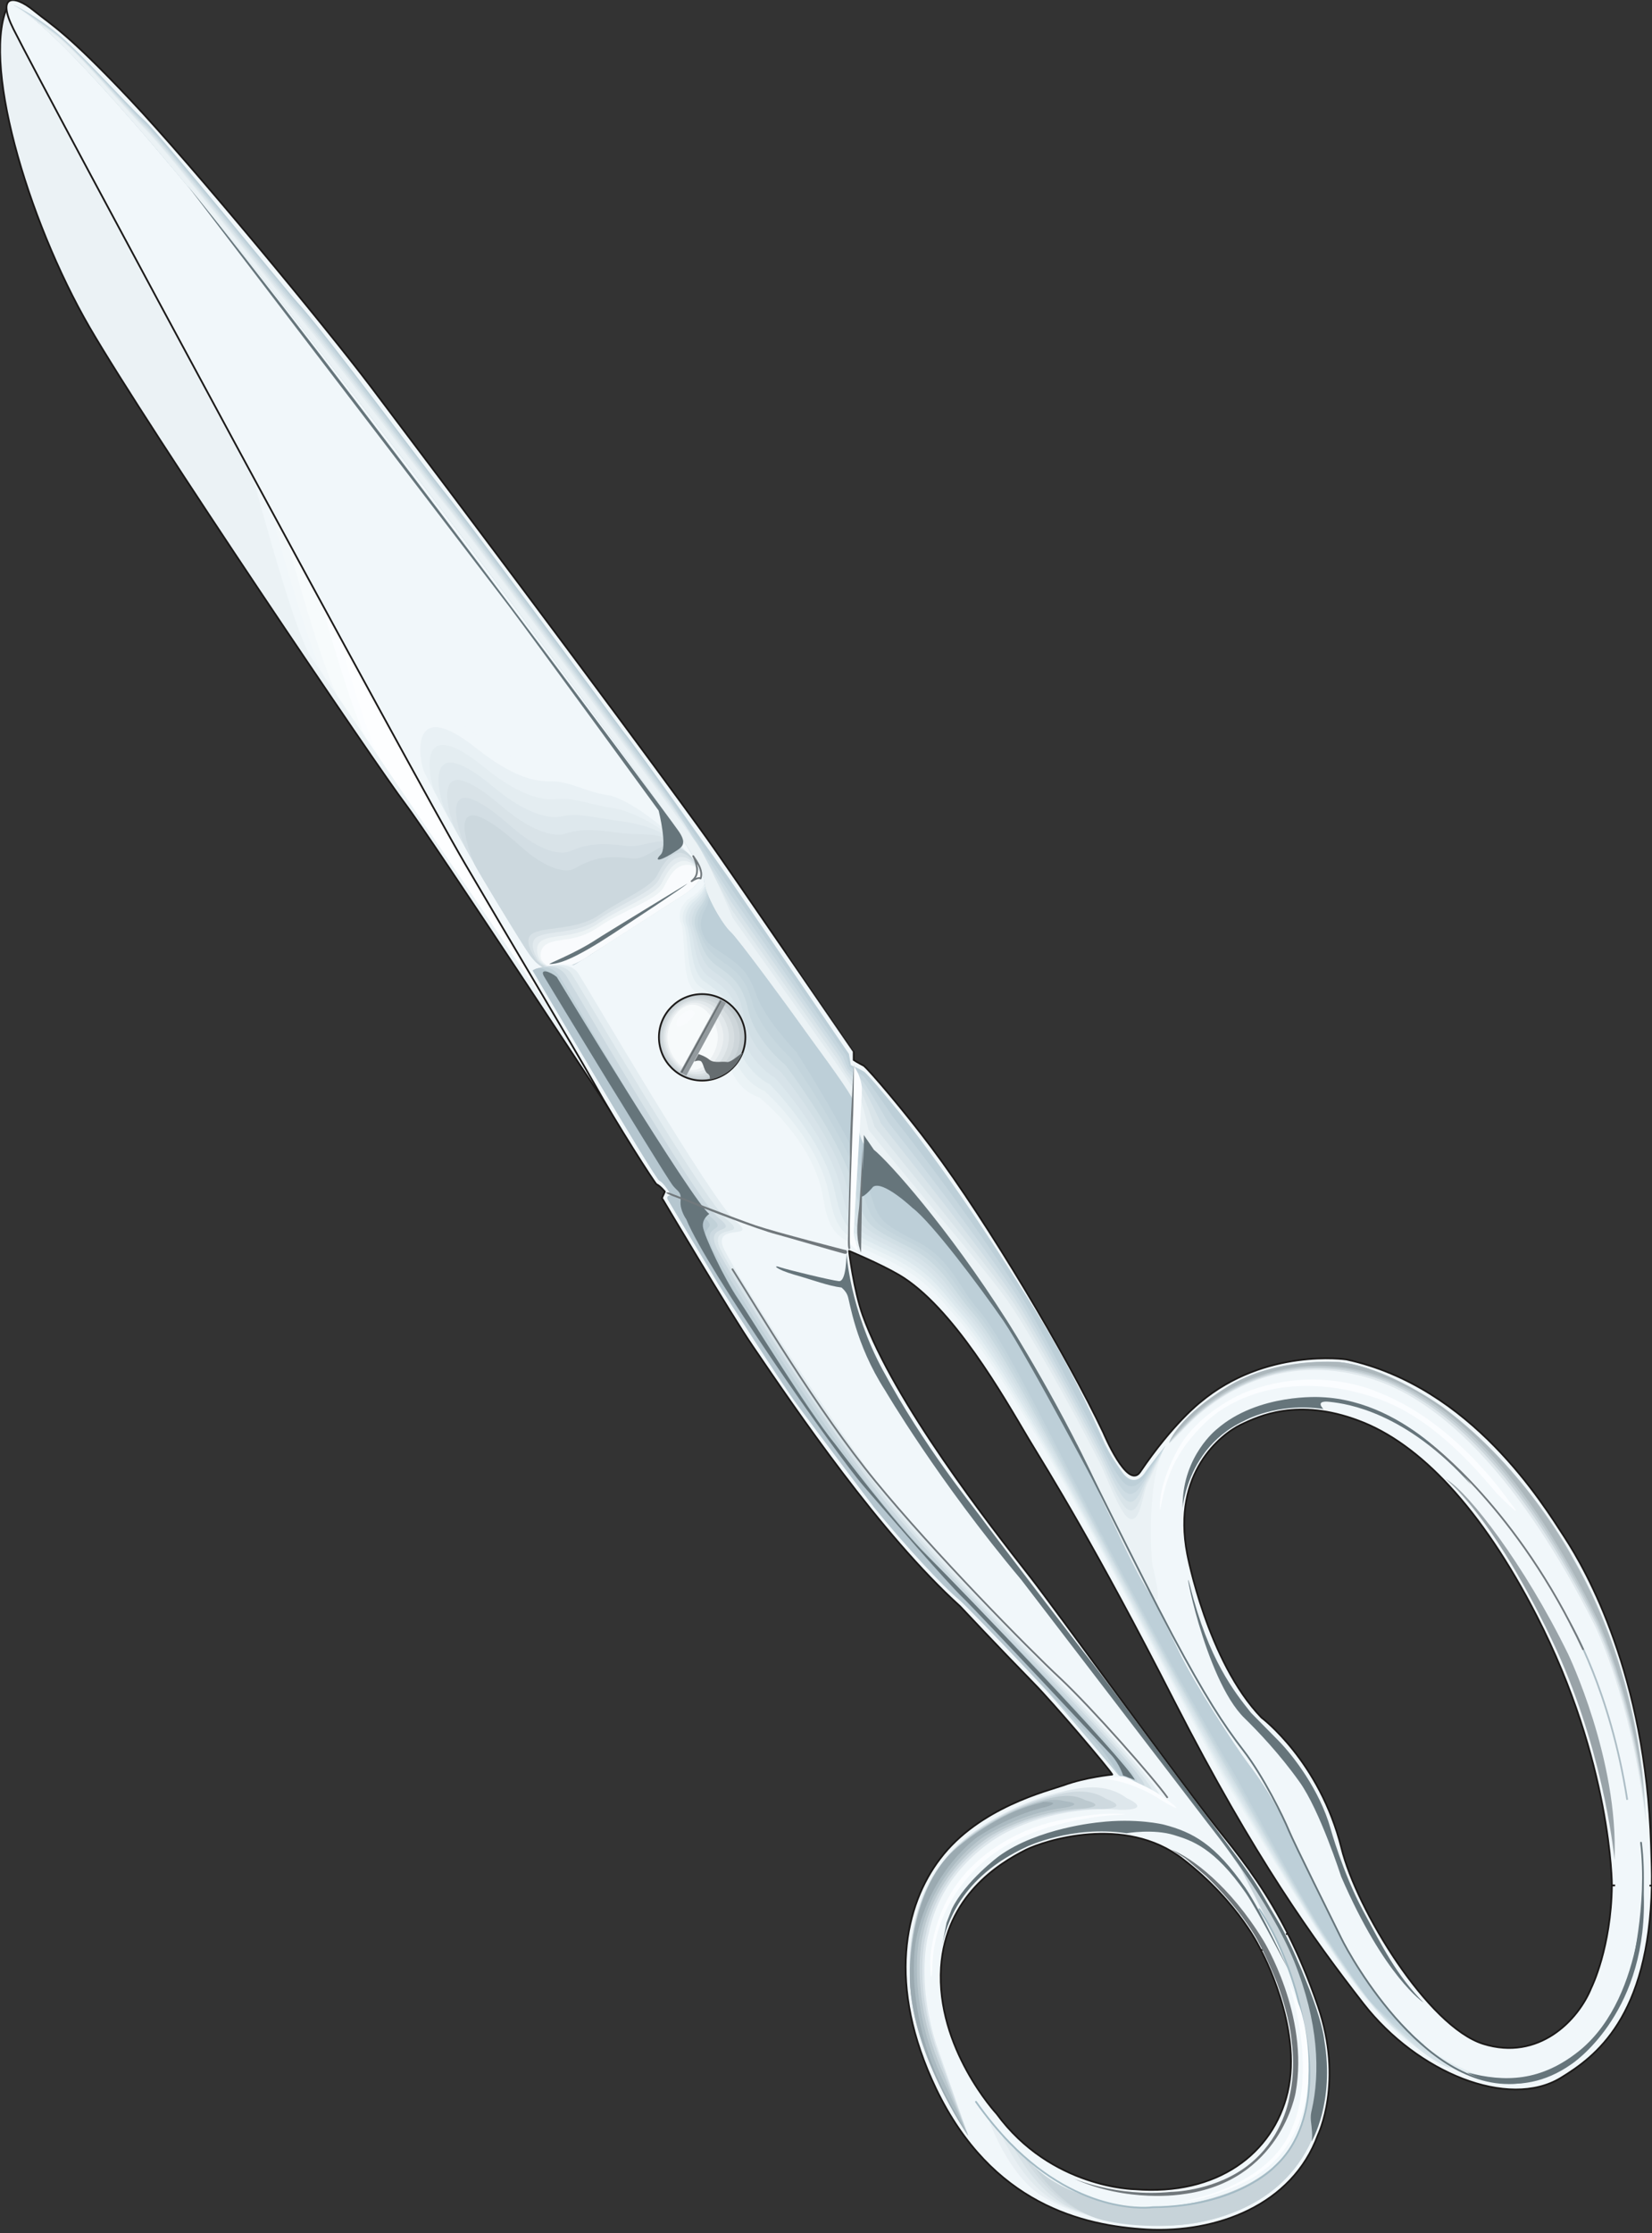 <svg xmlns="http://www.w3.org/2000/svg" xml:space="preserve" width="642.822" height="868.611" fill-rule="evenodd" stroke-linejoin="round" stroke-width="28.222" preserveAspectRatio="xMidYMid" version="1.2" viewBox="0 0 17008 22982"><rect x="0" y="0" width="17008" height="22982" fill="#333333" stroke="none"/><defs class="ClipPathGroup"><clipPath id="a" clipPathUnits="userSpaceOnUse"><path d="M0 0h17008v22982H0z"/></clipPath></defs><g class="SlideGroup"><g class="Slide" clip-path="url(#a)"><g class="Page"><g class="com.sun.star.drawing.ClosedBezierShape"><path fill="none" d="M-8 14h6524v11609H-8z" class="BoundingBox"/><path fill="#EBF2F5" d="M6395 11604S4431 8614 4172 8273c-277-363-2630-3838-3250-4904C274 2250-210 586 94 33l6410 11355-109 216Z"/><path fill="none" stroke="#1B1918" stroke-linecap="round" stroke-linejoin="miter" stroke-width="18" d="M6395 11604S4431 8614 4172 8273c-277-363-2630-3838-3250-4904C274 2250-210 586 94 33l6410 11355-109 216Z"/></g><g class="com.sun.star.drawing.ClosedBezierShape"><path fill="none" d="M2456 4351h3612v6631H2456z" class="BoundingBox"/><path fill="#F1F7FA" d="M2456 4351s502 1971 731 2390l2879 4240s-600-1105-963-1867c-360-762-2647-4763-2647-4763Z"/></g><g class="com.sun.star.drawing.ClosedBezierShape"><path fill="none" d="M2604 4564h3609v6629H2604z" class="BoundingBox"/><path fill="#F3F8FA" d="M3335 6955c-229-419-731-2391-731-2391s2284 3998 2645 4760c364 763 963 1868 963 1868L3335 6955Z"/></g><g class="com.sun.star.drawing.ClosedBezierShape"><path fill="none" d="M2748 4778h3609v6629H2748z" class="BoundingBox"/><path fill="#F7FBFC" d="M3479 7169c-229-417-731-2391-731-2391s2284 3998 2645 4760c364 763 963 1868 963 1868L3479 7169Z"/></g><g class="com.sun.star.drawing.ClosedBezierShape"><path fill="none" d="M2893 4991h3609v6629H2893z" class="BoundingBox"/><path fill="#F7FBFC" d="M3624 7382c-229-419-731-2391-731-2391s2284 3998 2645 4760c364 763 963 1868 963 1868L3624 7382Z"/></g><g class="com.sun.star.drawing.ClosedBezierShape"><path fill="none" d="M3038 5204h3609v6629H3038z" class="BoundingBox"/><path fill="#FBFDFF" d="M3769 7595c-226-419-731-2391-731-2391s2284 3998 2645 4760c364 763 963 1868 963 1868L3769 7595Z"/></g><g class="com.sun.star.drawing.ClosedBezierShape"><path fill="none" d="M3180 5418h3612v6631H3180z" class="BoundingBox"/><path fill="#FDFEFF" d="M3180 5418s502 1971 731 2390l2879 4240s-600-1105-963-1867c-360-762-2647-4763-2647-4763Z"/></g><g class="com.sun.star.drawing.ClosedBezierShape"><path fill="none" d="M58-9h16959v22968H58z" class="BoundingBox"/><path fill="#F1F7FA" d="M13257 19897c-196-389-419-701-658-996-376-462-1745-2357-1996-2677-414-529-1395-1788-1720-2685-94-262-142-665-142-665s312 129 513 246c554 325 1082 1262 1333 1684 201 333 686 1102 1507 2713 823 1607 1435 2451 1943 3104 556 713 1493 1092 2032 764 353-216 907-617 937-1979l-411-2c-8 645-211 1051-211 1051-137 341-544 757-1113 580-569-178-1303-1380-1460-2015-224-896-823-1343-823-1343-557-577-765-1684-765-1684-162-841 356-1235 549-1329 190-91 589-279 1216-43 628 234 1263 902 1832 2009 775 1509 775 2774 775 2774l411 2c3-144-3-246-8-419-56-1750-663-2819-889-3165-223-342-955-1551-2248-1831 0 0-833-124-1506 442 0 0-279 216-617 716-130 191-378-404-378-404-371-784-1199-2176-1771-2938-277-370-630-784-696-839 0 0-76-39-104-59v-84S7455 8872 7282 8633c-170-239-1067-1475-3467-4658-465-615-1829-2266-2477-2952-647-685-805-764-990-914C139-63-37-50 139 300c351 701 4143 7731 4649 8590 513 876 1084 1829 1333 2268 226 405 620 1020 638 1030 38 17 86 76 86 76l-30 66s706 1191 934 1524c447 658 1314 1935 2135 2677 0 0 388 414 764 798 201 205 757 858 803 934 0 0-279 28-500 110-155 55-872 226-1273 757-361 472-554 1295-41 2367 574 1191 1512 1410 2172 1448 709 38 1494-244 1760-973 0 0 267-546 0-1326-99-290-205-536-312-749l-274 177s431 790 274 1458c-150 635-726 1067-1572 999 0 0-861-8-1425-778 0 0-625-675-572-1506 49-731 592-1067 874-1209 183-91 1016-368 1615 94 590 455 806 942 806 942l274-177Z"/><path fill="none" stroke="#1B1918" stroke-linecap="round" stroke-linejoin="miter" stroke-width="18" d="M13257 19897c-196-389-419-701-658-996-376-462-1745-2357-1996-2677-414-529-1395-1788-1720-2685-94-262-142-665-142-665s312 129 513 246c554 325 1082 1262 1333 1684 201 333 686 1102 1507 2713 823 1607 1435 2451 1943 3104 556 713 1493 1092 2032 764 353-216 907-617 937-1979l-411-2c-8 645-211 1051-211 1051-137 341-544 757-1113 580-569-178-1303-1380-1460-2015-224-896-823-1343-823-1343-557-577-765-1684-765-1684-162-841 356-1235 549-1329 190-91 589-279 1216-43 628 234 1263 902 1832 2009 775 1509 775 2774 775 2774l411 2c3-144-3-246-8-419-56-1750-663-2819-889-3165-223-342-955-1551-2248-1831 0 0-833-124-1506 442 0 0-279 216-617 716-130 191-378-404-378-404-371-784-1199-2176-1771-2938-277-370-630-784-696-839 0 0-76-39-104-59v-84S7455 8872 7282 8633c-170-239-1067-1475-3467-4658-465-615-1829-2266-2477-2952-647-685-805-764-990-914C139-63-37-50 139 300c351 701 4143 7731 4649 8590 513 876 1084 1829 1333 2268 226 405 620 1020 638 1030 38 17 86 76 86 76l-30 66s706 1191 934 1524c447 658 1314 1935 2135 2677 0 0 388 414 764 798 201 205 757 858 803 934 0 0-279 28-500 110-155 55-872 226-1273 757-361 472-554 1295-41 2367 574 1191 1512 1410 2172 1448 709 38 1494-244 1760-973 0 0 267-546 0-1326-99-290-205-536-312-749l-274 177s431 790 274 1458c-150 635-726 1067-1572 999 0 0-861-8-1425-778 0 0-625-675-572-1506 49-731 592-1067 874-1209 183-91 1016-368 1615 94 590 455 806 942 806 942l274-177Z"/></g><g class="com.sun.star.drawing.ClosedBezierShape"><path fill="none" d="M4232 7303h2983v2615H4232z" class="BoundingBox"/><path fill="#F1F7FA" d="M7084 8779c82 107 236 257 18 371-216 115-978 659-1074 704-23 13-438 201-649-142-130-213-800-1314-1115-1953-47-101-131-788 554-256 480 373 713 350 817 361 192 20 375 163 573 191 201 31 686 478 876 724Z"/></g><g class="com.sun.star.drawing.ClosedBezierShape"><path fill="none" d="M4327 7484h2883v2444H4327z" class="BoundingBox"/><path fill="#E9F1F5" d="M4907 7703c444 351 670 338 774 338 187 0 357 112 575 142 201 28 633 348 823 596 82 106 236 256 18 371-218 114-975 657-1072 703-30 15-425 219-636-124-132-209-754-1241-1021-1782-50-104-174-814 539-244Z"/></g><g class="com.sun.star.drawing.ClosedBezierShape"><path fill="none" d="M4422 7667h2787v2275H4422z" class="BoundingBox"/><path fill="#E4EDF1" d="M4998 7907c407 327 631 325 730 317 183-20 343 58 579 92 198 27 578 218 768 467 84 108 239 257 20 372-221 114-973 652-1067 701-39 18-412 236-628-107-129-208-710-1164-928-1611-48-104-215-843 526-231Z"/></g><g class="com.sun.star.drawing.ClosedBezierShape"><path fill="none" d="M4515 7848h2689v2105H4515z" class="BoundingBox"/><path fill="#DEE8ED" d="M5090 8107c371 306 590 313 686 296 178-40 328 10 579 43 202 25 527 89 718 338 81 106 236 256 18 370-219 115-969 654-1063 702-43 21-396 252-615-91-129-203-666-1086-837-1440-48-104-255-867 514-218Z"/></g><g class="com.sun.star.drawing.ClosedBezierShape"><path fill="none" d="M4604 8027h2595v1937H4604z" class="BoundingBox"/><path fill="#D9E3E8" d="M5178 8308c337 282 550 300 642 272 175-56 315-41 584-5 201 25 471-38 661 208 84 107 239 257 20 372-221 114-963 653-1060 698-48 26-381 272-602-71-129-201-620-1012-745-1268-48-107-296-896 500-206Z"/></g><g class="com.sun.star.drawing.ClosedBezierShape"><path fill="none" d="M4695 8211h2498v1767H4695z" class="BoundingBox"/><path fill="#D3DEE4" d="M5270 8512c300 260 506 288 597 249 171-73 301-91 588-55 201 25 416-166 607 81 81 109 236 259 18 373-219 115-958 649-1052 697-56 28-369 287-593-56-129-195-576-933-652-1095-46-108-340-925 487-194Z"/></g><g class="com.sun.star.drawing.ClosedBezierShape"><path fill="none" d="M4783 8392h2406v1600H4783z" class="BoundingBox"/><path fill="#CCD8DE" d="M7058 8788c81 108 236 257 17 372-215 114-950 648-1047 697-61 30-351 305-579-38-131-196-535-860-565-926-43-105-380-951 478-181 267 239 468 275 552 227 167-92 287-142 592-104 201 25 361-293 552-47Z"/></g><g class="com.sun.star.drawing.ClosedBezierShape"><path fill="none" d="M5390 8735h1827v1235H5390z" class="BoundingBox"/><path fill="#CCD8DE" d="M7212 8984c13 33-5 122-200 241l-931 598s-344 267-568 76c0 0-199-239-91-320 112-81 512-38 745-200 234-164 511-281 577-408 57-109 171-299 306-216 106 71 162 229 162 229Z"/></g><g class="com.sun.star.drawing.ClosedBezierShape"><path fill="none" d="M5440 8776h1777v1189H5440z" class="BoundingBox"/><path fill="#D7E1E6" d="M6165 9419c232-161 534-281 600-410 56-110 157-281 287-219 104 51 160 193 160 193 13 33-8 125-203 244l-928 593s-348 269-551 71c0 0-160-206-54-279 112-79 457-33 689-193Z"/></g><g class="com.sun.star.drawing.ClosedBezierShape"><path fill="none" d="M5485 8820h1731v1145H5485z" class="BoundingBox"/><path fill="#E2EAEE" d="M6163 9460c231-160 556-280 623-410 56-110 142-264 272-224 99 33 152 158 152 158 16 33-7 125-203 244l-925 593s-357 272-540 64c0 0-116-170-18-237 115-77 408-28 639-188Z"/></g><g class="com.sun.star.drawing.ClosedBezierShape"><path fill="none" d="M5529 8861h1687v1103H5529z" class="BoundingBox"/><path fill="#EDF3F5" d="M6163 9501c231-161 579-281 648-410 56-110 127-246 254-229 94 15 145 122 145 122 15 33-5 124-201 244l-928 593s-361 274-524 58c0 0-75-137 20-198 115-71 353-20 586-180Z"/></g><g class="com.sun.star.drawing.ClosedBezierShape"><path fill="none" d="M5565 8900h1652v1064H5565z" class="BoundingBox"/><path fill="#F9FBFD" d="M7212 8984c12 33-5 121-201 242l-931 598s-365 274-508 51c0 0-34-105 56-158 117-70 300-13 534-176s605-282 671-410c59-109 114-226 239-231 91-4 140 84 140 84Z"/></g><g class="com.sun.star.drawing.ClosedBezierShape"><path fill="none" d="M6968 8999h8658v12475H6968z" class="BoundingBox"/><path fill="#F1F7FA" d="M7266 8999s38 114-198 236c0 0-144 114-87 249 56 132-19 665 132 772 153 104 310 208 305 447-20 609 343 658 343 658s572 388 655 1009c64 462 229 399 686 630 365 180 497 323 707 561 209 239 633 833 1204 1839 371 656 859 1590 915 1697 56 104 546 1031 627 1168 122 202 974 1594 1144 1812 0 0 531 818 968 1070 0 0 482 340 957 325 0 0-485-71-871-361-388-289-752-810-846-965-81-132-448-899-615-1252-168-356-310-568-440-740-132-173-564-836-713-1151-148-315-663-1303-719-1445-56-145-648-1435-1098-2101-447-668-1334-1860-1410-2012-76-153-656-1067-808-1265-152-201-838-1181-838-1181Z"/></g><g class="com.sun.star.drawing.ClosedBezierShape"><path fill="none" d="M6997 8997h8457v12428H6997z" class="BoundingBox"/><path fill="#EBF3F6" d="M15452 21424c-417-7-856-340-856-340-399-241-899-1016-899-1016-168-221-1004-1605-1126-1807-81-137-571-1059-627-1166-56-104-546-1036-915-1692-564-1011-978-1615-1187-1851-210-239-337-402-698-582-457-229-592-175-668-635-94-598-661-1042-661-1042s-358-84-353-648c-2-236-152-338-304-442-153-104-92-574-148-706-55-132 76-244 76-244 224-135 178-256 178-256s686 980 838 1181c153 200 735 1115 811 1267s962 1345 1409 2010c447 668 1043 1959 1099 2103 56 143 569 1128 719 1446 149 315 581 977 711 1150 132 174 274 385 442 738 167 355 533 1120 614 1255 94 152 445 655 790 927 336 259 755 350 755 350Z"/></g><g class="com.sun.star.drawing.ClosedBezierShape"><path fill="none" d="M7028 8997h8255v12382H7028z" class="BoundingBox"/><path fill="#E4EEF2" d="M15281 21378c-356-27-755-355-755-355-360-234-830-968-830-968-170-218-986-1598-1108-1799-81-137-574-1054-630-1158-56-107-546-1032-910-1690-561-1016-963-1628-1173-1866-209-239-328-420-691-600-458-228-559-185-648-643-104-572-666-1072-666-1072s-353-120-360-640c-13-234-153-331-305-435s-109-510-165-642c-50-127 71-239 71-239 208-142 155-274 155-274s686 980 838 1181c153 200 732 1115 808 1267s963 1345 1410 2010c449 668 1042 1959 1098 2103 56 143 571 1128 719 1446 150 315 581 977 713 1150 130 174 272 385 440 738 167 355 533 1122 615 1255 93 152 431 637 739 891 279 229 635 340 635 340Z"/></g><g class="com.sun.star.drawing.ClosedBezierShape"><path fill="none" d="M7057 8997h8053v12336H7057z" class="BoundingBox"/><path fill="#DCE8ED" d="M15109 21332c-294-51-652-374-652-374-323-223-762-914-762-914-171-218-969-1593-1091-1793-81-135-577-1049-633-1153-55-107-546-1027-906-1687-557-1020-948-1642-1159-1881-208-238-320-436-683-619-458-229-527-193-628-646-115-551-671-1107-671-1107s-348-155-368-627c-26-234-153-325-305-430-152-106-127-444-180-579-50-122 61-233 61-233 195-153 132-292 132-292s686 980 838 1181c152 200 734 1115 810 1267s961 1344 1411 2009c447 668 1041 1960 1097 2104 56 143 569 1128 719 1446 147 315 579 977 711 1150s273 384 441 737c167 355 536 1122 617 1255 94 152 416 619 683 853 229 201 518 333 518 333Z"/></g><g class="com.sun.star.drawing.ClosedBezierShape"><path fill="none" d="M7089 8997h7851v12291H7089z" class="BoundingBox"/><path fill="#D7E3E9" d="M14939 21287c-236-74-551-391-551-391-284-211-693-861-693-861-170-219-951-1585-1073-1788-81-136-579-1045-635-1149-58-107-546-1022-904-1682-551-1026-932-1656-1141-1895-211-236-315-457-675-637-461-229-499-201-611-653-124-529-678-1139-678-1139s-343-190-376-620c-36-231-152-317-305-421-152-107-142-381-195-516-45-119 53-229 53-229 180-162 109-309 109-309s686 980 838 1181c153 200 734 1115 811 1267 76 152 963 1345 1410 2010 447 668 1042 1959 1098 2103 55 143 569 1128 718 1446 150 315 579 977 712 1150 133 174 272 385 443 738 167 355 533 1122 614 1255 94 152 407 602 630 817 175 171 401 323 401 323Z"/></g><g class="com.sun.star.drawing.ClosedBezierShape"><path fill="none" d="M7122 8996h7683v12172H7122z" class="BoundingBox"/><path fill="#D1DFE5" d="M14804 21167c-208-59-493-351-493-351-244-203-617-792-617-792-170-219-935-1580-1057-1783-81-135-581-1039-637-1143-56-107-546-1014-899-1679-548-1030-918-1670-1127-1906-211-239-307-478-668-658-459-229-467-211-592-658-132-508-680-1171-680-1171s-338-226-384-610c-48-231-152-312-305-419-152-104-160-315-210-449-45-115 43-224 43-224 167-170 86-327 86-327s686 980 838 1181c153 200 734 1115 811 1267 76 152 962 1344 1409 2009 447 668 1043 1960 1099 2104 55 143 569 1128 718 1446 150 315 579 977 712 1150 132 173 271 384 442 737 167 355 533 1122 614 1255 94 152 369 538 556 731 140 142 341 290 341 290Z"/></g><g class="com.sun.star.drawing.ClosedBezierShape"><path fill="none" d="M7152 8997h7519v12052H7152z" class="BoundingBox"/><path fill="#C8D8DF" d="M14669 21048c-181-45-432-310-432-310-208-193-546-724-546-724-170-220-915-1574-1037-1775-81-137-584-1037-640-1141-56-107-546-1009-896-1674-542-1034-900-1682-1111-1921-209-238-300-495-663-675-457-229-432-221-572-666-142-483-686-1202-686-1202s-332-262-391-602c-58-226-152-307-305-412-152-104-175-248-226-386-42-111 36-218 36-218 152-180 63-345 63-345s686 980 839 1181c152 200 734 1115 810 1267s963 1345 1410 2010c447 668 1042 1959 1098 2103 56 143 569 1128 719 1446 150 315 579 977 711 1151 132 173 272 384 439 737 171 355 536 1120 618 1255 94 152 330 475 482 645 107 114 280 256 280 256Z"/></g><g class="com.sun.star.drawing.ClosedBezierShape"><path fill="none" d="M7183 8997h7354v11932H7183z" class="BoundingBox"/><path fill="#C3D4DC" d="M14535 20928c-149-33-370-269-370-269-171-183-473-658-473-658-170-219-899-1567-1019-1768-84-137-590-1031-646-1135-55-107-546-1004-891-1672-536-1040-884-1695-1095-1934-208-238-292-513-655-696-458-228-402-228-552-670-153-460-691-1235-691-1235s-328-297-402-589c-66-226-152-302-304-406-153-104-191-186-242-323-39-107 28-213 28-213 137-191 41-363 41-363s686 980 838 1181c153 200 734 1115 810 1267 77 152 964 1344 1411 2009 447 668 1042 1960 1097 2102 56 145 569 1130 719 1448 150 315 580 977 712 1150s272 384 440 737c170 355 536 1120 617 1255 94 152 292 411 409 558 71 87 218 224 218 224Z"/></g><g class="com.sun.star.drawing.ClosedBezierShape"><path fill="none" d="M7216 8999h7189v11813H7216z" class="BoundingBox"/><path fill="#BDCFD8" d="M7266 8999s105 180-17 380c0 0-58 105-21 209 49 137 105 152 257 256 152 107 226 176 305 402 86 246 409 581 409 581s533 828 696 1266c163 440 76 447 534 678 361 181 437 475 648 714 208 239 546 902 1079 1946 341 670 831 1562 887 1666 56 107 565 997 648 1131 122 204 831 1545 1001 1763 0 0 267 417 399 589 0 0 188 211 312 231 0 0-122-134-160-193-81-124-241-317-335-472-81-132-447-899-615-1252-167-356-310-567-439-739-132-173-565-837-715-1152-147-315-663-1303-719-1445-55-145-647-1435-1097-2101-447-668-1334-1860-1411-2012-76-153-655-1067-807-1265-153-201-839-1181-839-1181Z"/></g><g class="com.sun.star.drawing.ClosedBezierShape"><path fill="none" d="M142 53h11859v15887H142z" class="BoundingBox"/><path fill="#BDCFD8" d="M159 63c846 465 4219 4896 6354 7829 0 0 723 991 734 1154 7 162 198 475 274 543 76 66 620 808 734 970 114 163 439 592 516 735 76 142 38 381 142 505 104 122 546 557 703 743 315 370 917 1226 1636 2672 0 0 417 1089 556 597 0 0-22-554 191-933 0 0-155 193-213 280-59 84-145 112-229-3-84-117-127-183-183-297-56-117-295-716-805-1516-208-328-714-1138-1285-1863 0 0-343-424-391-452-46-28-133-66-133-66l-20-115-1237-1811s-942-1333-1077-1496c0 0-1631-2207-1819-2438-211-257-1248-1667-1545-1990-152-170-1417-1735-1580-1877-162-142-680-729-934-924C291 109 79 21 159 63Z"/></g><g class="com.sun.star.drawing.ClosedBezierShape"><path fill="none" d="M143 55h11856v15884H143z" class="BoundingBox"/><path fill="#C6D6DE" d="m7511 9119 1199 1740 36 119s84 61 132 89 322 437 322 437c572 724 1136 1539 1326 1854 160 267 706 1293 818 1519 56 114 125 264 211 366 91 109 180 33 236-54 59-91 206-312 206-312-213 378-191 932-191 932-137 493-553-597-553-597-719-1445-1321-2299-1636-2672-157-185-599-617-704-742-106-124-68-363-144-505-77-142-399-572-513-734-115-160-658-904-734-970-74-66-265-381-275-541-10-163-734-1155-734-1155C4379 4960 1008 530 160 65c-81-45 139 59 396 259 249 191 767 783 929 930 183 170 1415 1702 1568 1872 297 322 1346 1745 1554 2001 188 232 1965 2634 1965 2634 132 160 939 1358 939 1358Z"/></g><g class="com.sun.star.drawing.ClosedBezierShape"><path fill="none" d="M143 54h11856v15885H143z" class="BoundingBox"/><path fill="#CFDDE4" d="m7519 9202 1160 1671 51 127s84 79 132 107c49 30 272 429 272 429 572 725 1166 1528 1367 1850 162 264 670 1202 838 1537 56 114 142 325 231 419 99 99 173-43 226-132 58-97 201-330 201-330-214 378-191 929-191 929-137 496-553-594-553-594-719-1445-1321-2301-1636-2672-158-185-600-621-704-743-107-124-68-363-145-505-76-142-398-572-513-734-114-163-658-905-734-973-73-66-264-381-274-539-10-162-734-1153-734-1153C4378 4963 1008 532 159 64c-80-42 145 74 402 272 243 186 762 785 927 940 203 193 1399 1694 1554 1864 295 323 1357 1757 1565 2016 188 228 2107 2827 2107 2827 134 160 805 1219 805 1219Z"/></g><g class="com.sun.star.drawing.ClosedBezierShape"><path fill="none" d="M144 54h11856v15884H144z" class="BoundingBox"/><path fill="#D9E4E9" d="m7527 9281 1123 1603 66 132s84 102 132 130 224 419 224 419c572 725 1197 1515 1405 1847 163 257 632 1108 856 1552 58 115 165 389 254 470 107 92 165-117 216-208 58-102 195-351 195-351-213 381-190 932-190 932-137 496-554-596-554-596-719-1446-1321-2299-1636-2670-157-188-600-621-704-745-107-122-69-361-145-503-76-145-399-572-513-734-114-163-658-904-731-973-77-66-267-378-277-538-11-163-734-1154-734-1154C4380 4961 1008 530 160 63c-80-45 150 86 409 282 239 182 754 787 922 947 224 218 1387 1689 1539 1859 298 323 1370 1769 1579 2026 188 231 2247 3022 2247 3022 135 160 671 1082 671 1082Z"/></g><g class="com.sun.star.drawing.ClosedBezierShape"><path fill="none" d="M143 57h11857v15882H143z" class="BoundingBox"/><path fill="#E2EBEF" d="m7534 9365 1085 1534 81 137s84 122 132 150c49 31 173 412 173 412 573 724 1228 1501 1449 1841 160 252 594 1016 874 1570 58 112 182 452 276 521 115 83 155-193 204-282 58-110 190-371 190-371-213 378-190 932-190 932-137 493-554-597-554-597-719-1445-1321-2299-1636-2669-157-188-600-620-704-745-107-124-69-360-145-505-76-142-399-572-513-732-115-162-658-906-732-972-76-66-266-379-277-541-7-160-731-1155-731-1155C4380 4960 1008 532 160 65c-81-45 155 97 414 292 233 178 749 790 917 955 246 244 1374 1684 1529 1854 295 323 1380 1778 1588 2038 188 228 2393 3216 2393 3216 132 160 533 945 533 945Z"/></g><g class="com.sun.star.drawing.ClosedBezierShape"><path fill="none" d="M144 56h11858v16410H144z" class="BoundingBox"/><path fill="#EBF2F5" d="M160 63c845 465 4219 4894 6353 7828 0 0 724 992 734 1154 8 163 198 475 275 544 76 66 619 808 734 970 114 163 439 592 515 734s38 381 142 506c105 122 547 556 704 741 315 371 917 1227 1636 2672 0 0 902 2076 609 882 0 0-76-838 138-1217 0 0-127 274-186 389-48 91-74 434-195 358-94-56-239-460-298-574-337-661-731-1339-894-1585-228-351-914-1115-1486-1839 0 0-76-371-124-399-46-30-132-173-132-173l-97-142-1046-1468s-267-648-401-808c0 0-2346-3181-2534-3412-211-256-1305-1725-1600-2047-155-170-1247-1580-1514-1849-173-170-686-790-914-960C317 172 79 21 160 63Z"/></g><g class="com.sun.star.drawing.ClosedBezierShape"><path fill="none" d="M5484 9923h6533v8606H5484z" class="BoundingBox"/><path fill="#F1F7FA" d="M5484 9990s419-159 533 17c114 181 1417 2401 1656 2591 239 191-323-18-180 267 142 287 1271 2038 1802 2681 462 556 1188 1298 1310 1422 122 127 1163 1163 1374 1494 0 0 135 160-114-18 0 0-241-163-348-170 0 0-577-691-744-874-170-183-785-846-897-935-170-135-556-556-876-950 0 0-603-797-799-1067-170-232-746-1136-805-1230-56-97-503-838-523-876-18-38 38-38 38-38s-76-135-124-153c-46-20-1303-2161-1303-2161Z"/></g><g class="com.sun.star.drawing.ClosedBezierShape"><path fill="none" d="M5486 9931h6450v8548H5486z" class="BoundingBox"/><path fill="#E4EDF1" d="M7581 12576c236 191-267 0-124 285 139 287 1242 2004 1794 2675 472 569 1216 1321 1338 1446 122 124 1100 1107 1301 1415 0 0 142 170-79 15 0 0-188-132-295-140 0 0-574-691-744-874s-785-845-896-934c-171-136-557-560-874-954 0 0-603-795-801-1064-170-231-744-1135-803-1229-56-97-503-839-523-877-18-38 38-38 38-38s-76-132-124-152c-46-18-1303-2163-1303-2163s355-146 469 33c115 181 1390 2366 1626 2556Z"/></g><g class="com.sun.star.drawing.ClosedBezierShape"><path fill="none" d="M5484 9939h6375v8492H5484z" class="BoundingBox"/><path fill="#D9E4E9" d="M7488 12556c236 190-211 18-69 305 140 284 1217 1973 1789 2667 480 581 1245 1344 1367 1469 122 127 1036 1054 1229 1336 0 0 147 180-46 48 0 0-134-102-241-109 0 0-577-691-744-874-170-183-785-846-897-935-170-134-556-557-876-951 0 0-603-797-799-1067-170-231-744-1135-802-1229-56-96-506-836-524-874-20-38 39-38 39-38s-77-134-125-152c-48-20-1305-2165-1305-2165s294-134 408 46c115 182 1359 2332 1596 2523Z"/></g><g class="com.sun.star.drawing.ClosedBezierShape"><path fill="none" d="M5486 9946h6298v8436H5486z" class="BoundingBox"/><path fill="#CCD9E0" d="M7396 12532c236 190-158 35-13 322 140 287 1191 1945 1781 2663 491 595 1273 1367 1395 1491 124 127 975 1001 1158 1258 0 0 153 190-10 81 0 0-84-69-191-79 0 0-574-691-744-874-167-182-782-845-894-932-170-137-556-559-876-952 0 0-603-798-799-1067-170-229-749-1134-805-1230-56-94-503-836-521-874-20-38 39-38 39-38s-77-135-125-153c-48-20-1305-2161-1305-2161s231-121 345 58c114 181 1328 2296 1565 2487Z"/></g><g class="com.sun.star.drawing.ClosedBezierShape"><path fill="none" d="M5486 9954h6223v8386H5486z" class="BoundingBox"/><path fill="#C1D1D8" d="M7302 12512c236 191-102 56 38 343 142 284 1171 1911 1781 2655 498 607 1301 1390 1423 1517 122 124 909 944 1084 1178 0 0 160 198 26 112 0 0-31-38-138-48 0 0-574-691-744-874s-785-843-894-932c-170-135-556-559-876-953 0 0-603-797-801-1064-168-231-747-1136-803-1233-58-94-503-836-523-874-18-38 38-38 38-38s-76-132-122-152c-48-18-1305-2162-1305-2162s167-108 281 71c115 183 1298 2264 1535 2454Z"/></g><g class="com.sun.star.drawing.ClosedBezierShape"><path fill="none" d="M5484 9965h6153v8337H5484z" class="BoundingBox"/><path fill="#B5C6CF" d="M5484 9989s104-93 218 84c114 183 1267 2230 1505 2421 238 190-46 76 96 360 142 287 1143 1884 1773 2651 508 619 1329 1414 1454 1539 122 124 846 891 1011 1100 0 0 165 208 58 144 0 0 36-2-71-10 0 0-145-244-282-388-134-148-1261-1331-1370-1425-175-148-556-556-876-950 0 0-602-798-798-1067-170-231-746-1136-805-1230-56-97-504-839-524-877-18-38 38-38 38-38s-76-134-124-152c-46-20-1303-2162-1303-2162Z"/></g><g class="com.sun.star.drawing.ClosedBezierShape"><path fill="none" d="M9363 18349h2567v3632H9363z" class="BoundingBox"/><path fill="#F1F7FA" d="M10992 18405c247-58 570-119 827 86 0 0 302 157-94 137 0 0-626-99-1258 201 0 0-720 297-873 1057 0 0-127 366-2 961l376 1133s-614-884-600-1677c0 0-95-831 572-1388 0 0 382-350 1052-510Z"/></g><g class="com.sun.star.drawing.ClosedBezierShape"><path fill="none" d="M9363 18395h2347v3586H9363z" class="BoundingBox"/><path fill="#DEE7EC" d="M10383 18847s-671 304-823 1055c0 0-132 444 71 1112l338 966s-617-881-602-1674c0 0-78-846 558-1373 0 0 366-330 967-483 231-60 495-105 708 56 0 0 285 122-68 120 0 0-567-66-1149 221Z"/></g><g class="com.sun.star.drawing.ClosedBezierShape"><path fill="none" d="M9365 18437h2130v3544H9365z" class="BoundingBox"/><path fill="#CED9DF" d="M10304 18861s-626 315-773 1053c0 0-142 523 142 1263l296 803s-615-881-601-1675c0 0-60-861 545-1355 0 0 350-312 881-457 217-60 420-93 593 20 0 0 269 92-46 105 0 0-506-33-1037 243Z"/></g><g class="com.sun.star.drawing.ClosedBezierShape"><path fill="none" d="M9367 18482h1912v3502H9367z" class="BoundingBox"/><path fill="#BCC9CF" d="M10223 18880s-580 322-725 1050c0 0-149 604 216 1415l255 638s-615-885-601-1677c0 0-42-872 530-1335 0 0 332-295 800-434 199-60 344-81 476-10 0 0 249 58-26 86 0 0-448 0-925 267Z"/></g><g class="com.sun.star.drawing.ClosedBezierShape"><path fill="none" d="M9369 18523h1693v3457H9369z" class="BoundingBox"/><path fill="#ACBBC2" d="M10142 18894s-533 333-676 1047c0 0-156 684 290 1568l213 470s-613-882-599-1674c0 0-25-887 515-1317 0 0 318-277 715-409 180-60 269-67 358-43 0 0 231 26 0 69 0 0-388 33-816 289Z"/></g><g class="com.sun.star.drawing.ClosedBezierShape"><path fill="none" d="M9367 18545h1477v3437H9367z" class="BoundingBox"/><path fill="#9BAAB1" d="M10502 18621c162-61 193-54 238-76 0 0 214-4 23 53 0 0-326 63-702 310 0 0-488 343-628 1046 0 0-164 766 364 1718l170 308s-614-884-600-1677c0 0-4-900 501-1299 0 0 307-259 634-383Z"/></g><g class="com.sun.star.drawing.PolyPolygonShape"><path fill="none" d="M12972 19865h304v252h-304z" class="BoundingBox"/><path fill="#F1F7FA" d="m13216 19865 59 107-253 143-50-100 244-150Z"/></g><g class="com.sun.star.drawing.PolyPolygonShape"><path fill="none" d="M16624 19350h360v154h-360z" class="BoundingBox"/><path fill="#F1F7FA" d="m16983 19350-3 153-356-8 7-143 352-2Z"/></g><g class="com.sun.star.drawing.ClosedBezierShape"><path fill="none" d="M10056 18867h3596v4042h-3596z" class="BoundingBox"/><path fill="#F1F7FA" d="m12774 19225-241-358c366 444 551 797 551 797 653 1081 562 1789 562 1789-94 1022-816 1307-1240 1406-526 124-1312 2-1782-292-373-236-568-900-568-900 375 570 800 849 1292 999 475 142 1569 30 1939-577 417-674 79-1644-218-2288l-295-576Z"/></g><g class="com.sun.star.drawing.ClosedBezierShape"><path fill="none" d="M10173 18870h3479v4039h-3479z" class="BoundingBox"/><path fill="#E8EFF3" d="M10173 21799c337 485 695 721 1181 869 462 139 1563 30 1934-577 414-670 78-1642-221-2287l-295-576-244-358c368 447 556 797 556 797 651 1082 562 1792 562 1792-97 1016-818 1303-1242 1402-486 114-1203 13-1637-236-386-211-594-826-594-826Z"/></g><g class="com.sun.star.drawing.ClosedBezierShape"><path fill="none" d="M10292 18870h3359v4036h-3359z" class="BoundingBox"/><path fill="#E0E9ED" d="M10292 21927c299 404 594 597 1071 742 447 137 1553 30 1924-577 414-674 79-1644-221-2288l-294-576-244-358c368 444 556 797 556 797 653 1083 561 1789 561 1789-94 1020-818 1307-1242 1403-445 104-1093 26-1489-177-399-186-622-755-622-755Z"/></g><g class="com.sun.star.drawing.ClosedBezierShape"><path fill="none" d="M10411 18869h3241v4037h-3241z" class="BoundingBox"/><path fill="#D7E1E6" d="M10411 22054c261 323 490 473 963 617 432 132 1543 26 1914-579 414-674 79-1644-221-2288l-296-576-244-358c370 444 558 797 558 797 652 1083 561 1789 561 1789-94 1020-816 1307-1243 1403-404 94-981 38-1345-122-406-160-647-683-647-683Z"/></g><g class="com.sun.star.drawing.ClosedBezierShape"><path fill="none" d="M10531 18867h3121v4038h-3121z" class="BoundingBox"/><path fill="#D0DBE0" d="M10531 22180c226 241 388 345 850 490 420 129 1536 25 1906-579 417-673 79-1645-218-2287l-297-579-244-358c371 447 556 800 556 800 653 1079 562 1789 562 1789-94 1018-816 1305-1243 1402-361 84-872 48-1197-69-419-132-675-609-675-609Z"/></g><g class="com.sun.star.drawing.ClosedBezierShape"><path fill="none" d="M10653 18866h2999v4044h-2999z" class="BoundingBox"/><path fill="#C7D3D9" d="m12774 19225-241-358c366 444 551 797 551 797 653 1081 562 1789 562 1789-94 1022-816 1309-1240 1406-321 73-763 61-1052-10-430-107-701-541-701-541 187 162 287 223 741 365 404 125 1523 23 1893-584 417-674 79-1644-218-2288l-295-576Z"/></g><g class="com.sun.star.drawing.ClosedBezierShape"><path fill="none" d="M9700 18739h3564v1531H9700z" class="BoundingBox"/><path fill="#66757B" d="m9745 19788-45 231c45-214 187-697 868-1012 0 0 468-224 1030-140 0 0 279-48 493 20 175 54 411 127 736 597 127 187 435 784 435 784s-270-590-442-842c-310-445-536-569-839-648 0 0-282-70-671-23 0 0-625 56-1026 348 0 0-346 257-485 545l-54 140Z"/></g><g class="com.sun.star.drawing.ClosedBezierShape"><path fill="none" d="M8860 11681h2522v3797H8860z" class="BoundingBox"/><path fill="#66757B" d="M8997 11833c152 122 753 790 1372 1761 0 0 598 938 1012 1883 0 0-803-1520-1050-1883-249-361-744-1019-936-1162 0 0-304-287-406-218 0 0-129 155-129 79 0-77 43-460 33-612l104 152Z"/></g><g class="com.sun.star.drawing.ClosedBezierShape"><path fill="none" d="M7989 12896h5675v9146H7989z" class="BoundingBox"/><path fill="#66757B" d="M8715 12896s2 299-79 289c-87-10-516-114-602-142-83-31-55 18 145 76 198 56 343 114 485 132 0 0 48 38 63 86 21 49 76 493 386 973 0 0 545 930 1401 1948 0 0 1842 2402 1916 2501 76 99 640 800 894 1427 252 628 269 1146 180 1534 0 0-15 51-7 115 7 61 20 152 5 206 0 0 241-397 132-1044 0 0-10-133-117-427 0 0-193-528-373-821-178-292-163-315-465-713-300-399-1286-1731-1421-1904-160-200-1082-1409-1166-1526-84-115-574-712-1004-1507-340-629-373-1203-373-1203Z"/></g><g class="com.sun.star.drawing.ClosedBezierShape"><path fill="none" d="M12174 14377h2975v1164h-2975z" class="BoundingBox"/><path fill="#66757B" d="M12176 15484c-2 276-63-535 632-861 0 0 337-193 817-122 0 0-99-94 71-73 173 20 773 101 1451 855 0 0-630-866-1545-904 0 0-648-44-1076 331 0 0-345 270-350 774Z"/></g><g class="com.sun.star.drawing.ClosedBezierShape"><path fill="none" d="M12034 14016h4921v4867h-4921z" class="BoundingBox"/><path fill="#F1F7FA" d="M12207 14696c376-386 1036-769 1918-483 714 229 1524 1053 2272 2511 0 0 396 762 556 2157 0 0 56-1441-759-2840 0 0-476-921-1337-1556 0 0-566-414-1072-467 0 0-666-35-1136 256-468 290-585 513-605 552-17 38-37 76 163-130Z"/></g><g class="com.sun.star.drawing.ClosedBezierShape"><path fill="none" d="M12035 14015h4912v4743h-4912z" class="BoundingBox"/><path fill="#E0E8EC" d="M16945 18757c-150-1293-534-2043-534-2043-746-1475-1544-2284-2274-2518-866-278-1539 89-1925 485-200 209-185 186-168 148 20-38 135-265 605-557 477-293 1138-254 1138-254 505 54 1072 468 1072 468 862 637 1337 1558 1337 1558 774 1338 749 2713 749 2713Z"/></g><g class="com.sun.star.drawing.ClosedBezierShape"><path fill="none" d="M12037 14015h4900v4619h-4900z" class="BoundingBox"/><path fill="#CCD6DB" d="M16936 18632c-142-1197-508-1928-508-1928-750-1500-1535-2285-2279-2526-849-271-1538 84-1932 485-202 208-189 203-170 165 18-38 130-264 597-556 490-299 1147-254 1147-254 503 53 1069 467 1069 467 862 638 1340 1557 1340 1557 736 1279 736 2590 736 2590Z"/></g><g class="com.sun.star.drawing.ClosedBezierShape"><path fill="none" d="M12037 14015h4890v4495h-4890z" class="BoundingBox"/><path fill="#BCC7CC" d="M16925 18508c-132-1097-483-1814-483-1814-750-1522-1525-2285-2287-2531-828-266-1532 73-1933 485-203 208-195 218-176 180 21-38 125-264 595-553 500-309 1149-257 1149-257 503 53 1072 470 1072 470 859 637 1337 1558 1337 1558 703 1214 726 2462 726 2462Z"/></g><g class="com.sun.star.drawing.ClosedBezierShape"><path fill="none" d="M12037 14014h4877v4371h-4877z" class="BoundingBox"/><path fill="#ACB7BC" d="M12222 14630c409-419 1126-743 1939-483 777 249 1540 992 2292 2531 0 0 333 705 460 1705 0 0-53-1187-719-2340 0 0-475-919-1337-1555 0 0-566-417-1072-470 0 0-643-58-1151 256-468 290-569 516-590 554-16 36-21 8 178-198Z"/></g><g class="com.sun.star.drawing.ClosedBezierShape"><path fill="none" d="M14884 15221h1742v3921h-1742z" class="BoundingBox"/><path fill="#99A3A8" d="M14899 15230c226 140 790 862 1246 1794 0 0 520 1080 477 2117 0 0-89-994-556-2069 0 0-231-538-570-1080-412-660-677-811-597-762Z"/></g><g fill="none" class="com.sun.star.drawing.OpenBezierShape"><path d="M11072 14864h5854v6586h-5854z" class="BoundingBox"/><path stroke="#66757B" stroke-linecap="round" stroke-linejoin="miter" stroke-width="18" d="M11082 14874s652 1320 988 1954c337 630 524 919 732 1188 206 267 412 689 467 823 56 135 447 920 541 1111 94 193 912 1669 1906 1471 0 0 793-145 1080-1133 0 0 178-666 99-1324"/></g><g fill="none" class="com.sun.star.drawing.OpenBezierShape"><path d="M10038 19639h3453v3093h-3453z" class="BoundingBox"/><path stroke="#A3BAC4" stroke-linecap="round" stroke-linejoin="miter" stroke-width="18" d="M12965 19649s331 459 460 1207c0 0 249 947-305 1446 0 0-383 409-1253 414 0 0-721 107-1472-663-116-120-233-260-347-422"/></g><g class="com.sun.star.drawing.ClosedBezierShape"><path fill="none" d="M1933 1913h5102v6935H1933z" class="BoundingBox"/><path fill="#66757B" d="M6971 8751c56-38 104-76 8-208-91-135-3694-4974-5046-6630 0 0 3056 4001 3305 4324 246 325 1543 2105 1543 2105s96 381 20 455c-76 76 0 68 170-46Z"/></g><g class="com.sun.star.drawing.ClosedBezierShape"><path fill="none" d="M5657 9093h1423v830H5657z" class="BoundingBox"/><path fill="#66757B" d="M7078 9093c-38 38-593 401-763 514-390 256-555 315-656 315-30 0 256-105 486-257 35-25 933-572 933-572Z"/></g><g class="com.sun.star.drawing.ClosedBezierShape"><path fill="none" d="M5589 9997h6098v8324H5589z" class="BoundingBox"/><path fill="#66757B" d="M5732 10055s1411 2332 1571 2438c0 0-76 46-66 132 10 87 218 534 363 745 130 188 706 1136 998 1492 0 0 620 825 960 1160 341 338 2031 2098 2127 2297l-122-46s-35-114-119-208c-84-92-1378-1474-1527-1618-153-145-778-864-1027-1154-284-327-1615-2228-1824-2744 0 0-69-94-59-190 10-94-28-94-76-153-48-56-551-886-676-1084-122-198-604-988-655-1075-47-85 66-48 132 8Z"/></g><g class="com.sun.star.drawing.ClosedBezierShape"><path fill="none" d="M12233 16260h2425v4352h-2425z" class="BoundingBox"/><path fill="#66757B" d="M12252 16321c191 765 460 1095 627 1306 0 0 153 155 285 289 152 155 423 508 534 901 0 0 127 459 333 843 206 383 343 663 625 950 0 0-401-262-848-1296 0 0-221-688-431-978-205-288-429-521-564-653-416-404-651-1721-561-1362Z"/></g><g class="com.sun.star.drawing.ClosedBezierShape"><path fill="none" d="M11290 18285h823v324h-823z" class="BoundingBox"/><path fill="#FBFDFF" d="M11550 18285c101 40 294 102 491 258 198 153-79-10-125-42-46-30-354-209-626-191l260-25Z"/></g><g class="com.sun.star.drawing.ClosedBezierShape"><path fill="none" d="M11940 14198h3668v1353h-3668z" class="BoundingBox"/><path fill="#FBFDFF" d="M11943 15543c61-318 137-587 475-910 310-293 960-533 1794-229 589 216 1049 793 1199 966 0 0 340 343 124 79 0 0-536-799-1323-1111 0 0-636-312-1401-5 0 0-477 195-690 593s-178 617-178 617Z"/></g><g class="com.sun.star.drawing.ClosedBezierShape"><path fill="none" d="M12156 20348h1318v2313h-1318z" class="BoundingBox"/><path fill="#FBFDFF" d="M13374 20637c89 221 320 1329-499 1787 0 0-368 208-719 236 0 0 917-137 1152-775 0 0 272-539-58-1537l124 289Z"/></g><g class="com.sun.star.drawing.ClosedBezierShape"><path fill="none" d="M9576 18665h2014v1681H9576z" class="BoundingBox"/><path fill="#FBFDFF" d="M11589 18674c-228 5-877 66-1337 388 0 0-654 412-654 1220 0 0-15 186-22-83 0 0 0-595 459-1017 0 0 319-326 837-440 522-113 717-68 717-68Z"/></g><g class="com.sun.star.drawing.ClosedBezierShape"><path fill="none" d="M8731 10970h144v1906h-144z" class="BoundingBox"/><path fill="#FBFDFF" d="M8789 10970s95 121 84 274c-7 152-84 1412-84 1450s67 221 27 172c-35-48-93-58-84-180 10-124 17-1131 49-1323 15-124 8-393 8-393Z"/></g><g class="com.sun.star.drawing.ClosedBezierShape"><path fill="none" d="M6859 12271h1863v634H6859z" class="BoundingBox"/><path fill="#71787C" d="M6886 12273s663 259 894 338c212 72 936 257 936 257s23 48-31 33c-96-25-579-168-686-196-198-50-811-290-948-349 0 0-278-95-165-83Z"/></g><g fill="none" class="com.sun.star.drawing.OpenBezierShape"><path d="M7531 13053h4497v5455H7531z" class="BoundingBox"/><path stroke="#71787C" stroke-linecap="round" stroke-linejoin="miter" stroke-width="18" d="M7541 13063c228 360 886 1470 1470 2179 600 732 1573 1723 1904 2030 330 310 965 1032 1102 1225"/></g><g class="com.sun.star.drawing.ClosedBezierShape"><path fill="none" d="M8826 11758h59v1135h-59z" class="BoundingBox"/><path fill="#71787C" d="M8883 11758s-23 498-34 623c-8 124-56 326 16 511l18-1134Z"/></g><g class="com.sun.star.drawing.ClosedBezierShape"><path fill="none" d="M6775 10222h909v909h-909z" class="BoundingBox"/><path fill="#C3CCD0" d="M7228 11121c245 0 446-199 446-446 0-244-201-444-446-444-244 0-444 200-444 444 0 247 200 446 444 446Z"/><path fill="none" stroke="#1B1918" stroke-linejoin="miter" stroke-width="18" d="M7228 11121c245 0 446-199 446-446 0-244-201-444-446-444-244 0-444 200-444 444 0 247 200 446 444 446Z"/></g><g class="com.sun.star.drawing.ClosedBezierShape"><path fill="none" d="M6800 10254h817v845h-817z" class="BoundingBox"/><path fill="#CED6DA" d="M7616 10675c0 225-180 423-407 423s-409-198-409-423c0-223 182-421 409-421s407 198 407 421Z"/></g><g class="com.sun.star.drawing.ClosedBezierShape"><path fill="none" d="M6817 10277h745v800h-745z" class="BoundingBox"/><path fill="#D7DEE1" d="M7560 10676c0 204-165 400-372 400-204 0-371-196-371-400s167-399 371-399c207 0 372 195 372 399Z"/></g><g class="com.sun.star.drawing.ClosedBezierShape"><path fill="none" d="M6835 10297h670v759h-670z" class="BoundingBox"/><path fill="#E2E8EB" d="M7504 10676c0 183-148 379-333 379-187 0-336-196-336-379s149-379 336-379c185 0 333 196 333 379Z"/></g><g class="com.sun.star.drawing.ClosedBezierShape"><path fill="none" d="M6853 10320h596v713h-596z" class="BoundingBox"/><path fill="#ECF0F2" d="M7448 10675c0 164-132 357-297 357-166 0-298-193-298-357 0-162 132-355 298-355 165 0 297 193 297 355Z"/></g><g class="com.sun.star.drawing.ClosedBezierShape"><path fill="none" d="M6871 10339h520v674h-520z" class="BoundingBox"/><path fill="#F7FAFB" d="M7131 11012c142 0 259-191 259-336s-117-336-259-336c-144 0-260 191-260 336s116 336 260 336Z"/></g><g class="com.sun.star.drawing.PolyPolygonShape"><path fill="none" d="M7000 10287h474v785h-474z" class="BoundingBox"/><path fill="#939A9E" d="m7473 10322-407 748-66-33 412-750 61 35Z"/></g><g class="com.sun.star.drawing.PolyPolygonShape"><path fill="none" d="M7008 10296h421v747h-421z" class="BoundingBox"/><path fill="#666D70" d="m7428 10302-403 740-17-8 409-737 11 5Z"/></g><g class="com.sun.star.drawing.ClosedBezierShape"><path fill="none" d="M7148 10836h498v277h-498z" class="BoundingBox"/><path fill="#666D70" d="M7644 10840c13-29-115 100-160 90-48-10-131 15-179-23-46-39-114-59-114-59l-43 77s58-24 76 5c20 28 30 102 63 120 33 21 18 61 18 61s240-28 339-271Z"/></g><g fill="none" class="com.sun.star.drawing.ClosedBezierShape"><path d="M7114 8806h116v272h-116z" class="BoundingBox"/><path stroke="#71787C" stroke-linecap="round" stroke-linejoin="miter" stroke-width="18" d="M7137 8811c29 45 106 143 76 230 0 0-19-20-93 28 0 0 46-33 54-82 15-82-37-176-37-176Z"/></g><g class="com.sun.star.drawing.ClosedBezierShape"><path fill="none" d="M11046 19037h2322v3564h-2322z" class="BoundingBox"/><path fill="#71787C" d="m12200 19123-137-86c198 78 596 365 943 932 0 0 477 767 333 1568 0 0-155 919-1167 1046 0 0-558 94-1126-165 0 0 447 196 1011 140 0 0 402-3 741-236 337-231 454-590 480-757 0 0 63-239 20-559 0 0-13-227-150-598 0 0-132-333-241-508 0 0-164-277-486-589l-221-188Z"/></g><g class="com.sun.star.drawing.ClosedBezierShape"><path fill="none" d="M8730 10950h63v1909h-63z" class="BoundingBox"/><path fill="#71787C" d="M8792 10950s-2 431-12 600c0 0-45 1192-27 1296 0 0-23 49-23-58 0-104 21-844 21-890-5-272 41-948 41-948Z"/></g><g fill="none" class="com.sun.star.drawing.OpenBezierShape"><path d="M16162 16711h601v1815h-601z" class="BoundingBox"/><path stroke="#ACBDC5" stroke-linejoin="miter" stroke-width="18" d="M16170 16716s407 674 583 1807"/></g><g fill="none" class="com.sun.star.drawing.OpenBezierShape"><path d="M14712 14854h1597v2130h-1597z" class="BoundingBox"/><path stroke="#71787C" stroke-linecap="round" stroke-linejoin="miter" stroke-width="18" d="M14722 14864s900 662 1576 2109"/></g><g class="com.sun.star.drawing.ClosedBezierShape"><path fill="none" d="M6962 10396h189v173h-189z" class="BoundingBox"/><path fill="#F9FBFD" d="M7143 10409c44 44-150 197-176 149-32-70 121-204 176-149Z"/></g><g class="com.sun.star.drawing.ClosedBezierShape"><path fill="none" d="M15108 19299h1819v2148h-1819z" class="BoundingBox"/><path fill="#66757B" d="M16920 19299s33 1227-646 1795c-407 335-785 335-1166 236 0 0 510 310 1070-86 0 0 754-489 747-1671l-5-274Z"/></g></g></g></g></svg>
